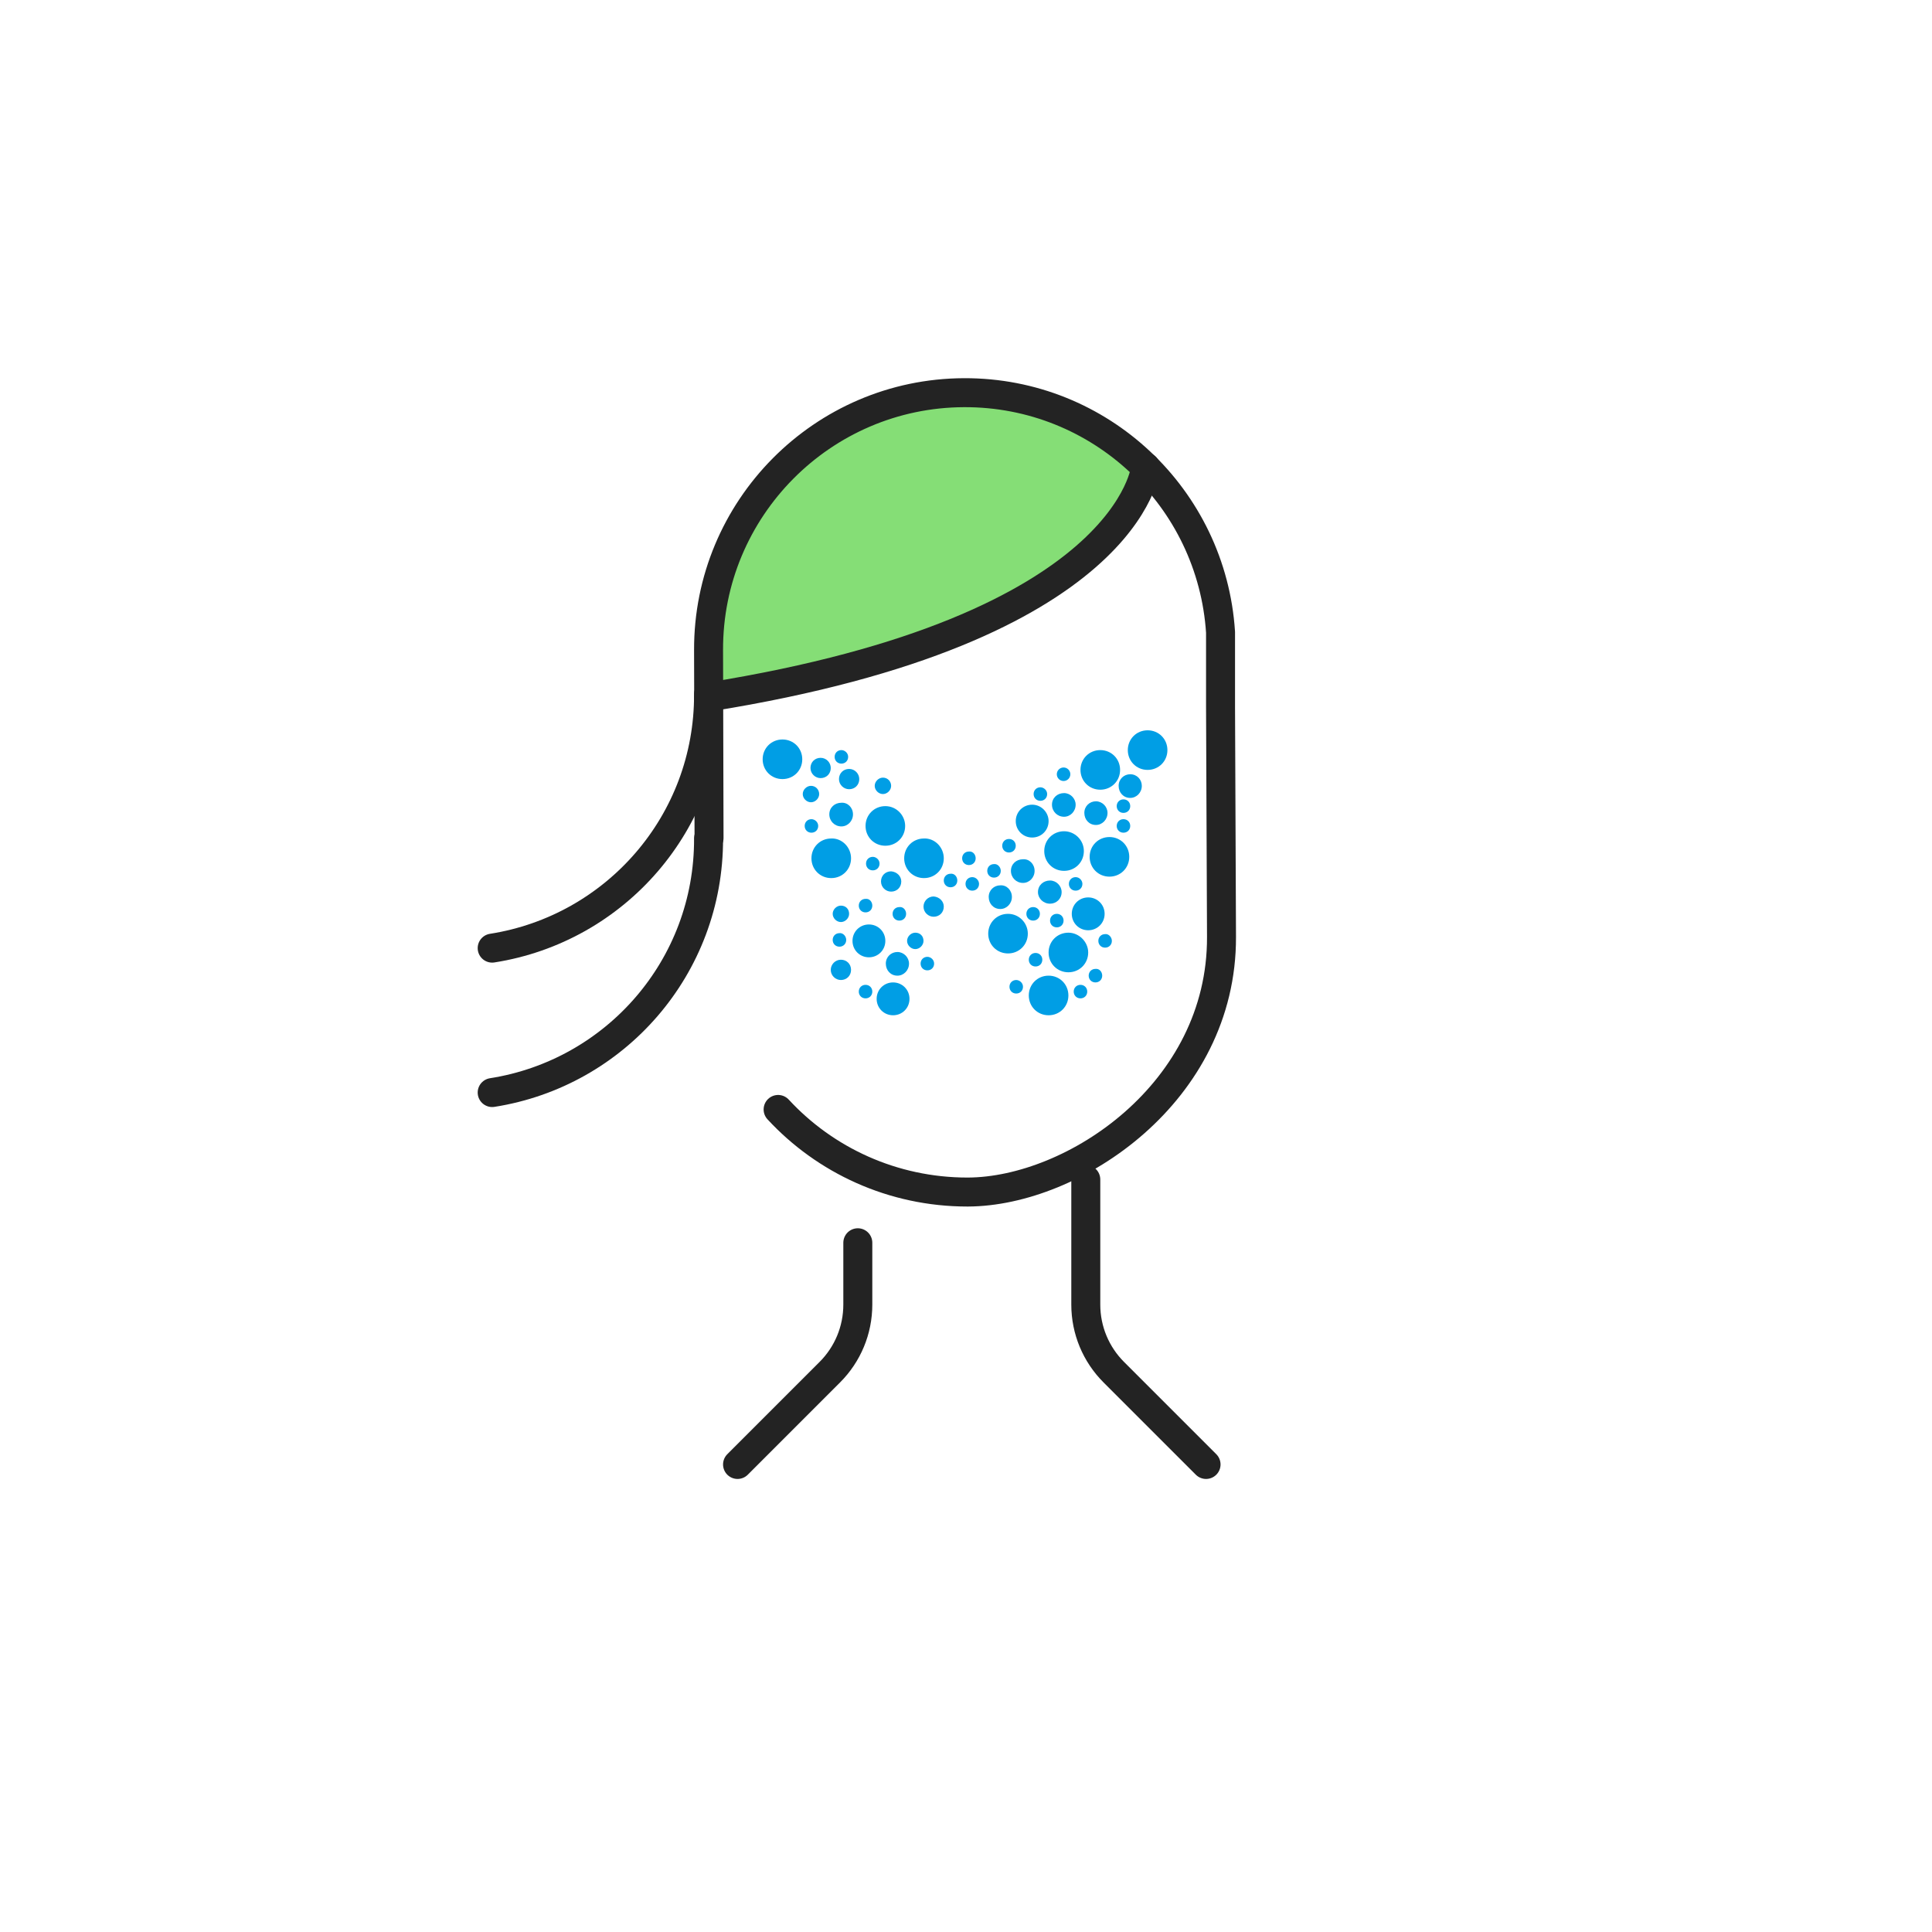<svg width="400" height="400" viewBox="0 0 400 400" fill="none" xmlns="http://www.w3.org/2000/svg">
<path d="M177.601 257.3V270.1C177.601 275.4 175.501 280.4 171.801 284.1L152.701 303.2" stroke="#232323" stroke-width="6" stroke-miterlimit="10" stroke-linecap="round" stroke-linejoin="round"/>
<path d="M224.801 244.2V270.1C224.801 275.4 226.901 280.4 230.601 284.1L249.701 303.2" stroke="#232323" stroke-width="6" stroke-miterlimit="10" stroke-linecap="round" stroke-linejoin="round"/>
<path d="M147.2 134.601C147.1 105.701 170.6 82.201 199.5 82.101H199.7C212.7 82.101 225.2 86.901 234.8 95.601L236.7 97.301L235.8 99.701C234.4 103.701 230.1 111.801 217.7 120.301C202.7 130.601 180.4 138.301 151.6 143.301L147.1 144.101L147.2 134.601Z" fill="#85DE76"/>
<path d="M237.201 96.7C237.201 96.7 234.301 130.3 146.801 144.3" stroke="#232323" stroke-width="6" stroke-miterlimit="10" stroke-linecap="round" stroke-linejoin="round"/>
<path d="M146.7 173.601C146.8 200.201 127.4 222.201 101.9 226.201" stroke="#232323" stroke-width="6" stroke-miterlimit="10" stroke-linecap="round" stroke-linejoin="round"/>
<path d="M146.7 143.7C146.8 170.3 127.4 192.3 101.9 196.3" stroke="#232323" stroke-width="6" stroke-miterlimit="10" stroke-linecap="round" stroke-linejoin="round"/>
<path d="M161.1 229.7C170.8 240.2 184.8 246.8 200.3 246.8H200.4C222.3 246.7 253 226.2 252.9 194L252.7 146.3V146.2V130.9C250.9 103.1 227.8 81.2 199.6 81.3C170.3 81.4 146.6 105.3 146.7 134.6L146.8 173.5" stroke="#232323" stroke-width="6" stroke-miterlimit="10" stroke-linecap="round" stroke-linejoin="round"/>
<path d="M195.401 187.701C195.401 188.901 194.501 189.801 193.301 189.801C192.201 189.801 191.201 188.901 191.201 187.701C191.201 186.601 192.101 185.601 193.301 185.601C194.501 185.701 195.401 186.601 195.401 187.701Z" fill="#009EE5"/>
<path d="M177.901 161.3C177.901 162.5 177.001 163.4 175.801 163.4C174.701 163.4 173.701 162.5 173.701 161.3C173.701 160.1 174.601 159.2 175.801 159.2C177.001 159.2 177.901 160.2 177.901 161.3Z" fill="#009EE5"/>
<path d="M186.6 182.5C186.6 183.7 185.7 184.6 184.5 184.6C183.4 184.6 182.4 183.7 182.4 182.5C182.4 181.3 183.3 180.4 184.5 180.4C185.7 180.5 186.6 181.4 186.6 182.5Z" fill="#009EE5"/>
<path d="M176.2 200.8C176.2 202 175.3 202.9 174.1 202.9C173 202.9 172 202 172 200.8C172 199.7 172.9 198.7 174.1 198.7C175.3 198.7 176.2 199.6 176.2 200.8Z" fill="#009EE5"/>
<path d="M172.001 159C172.001 160.2 171.101 161.1 169.901 161.1C168.801 161.1 167.801 160.2 167.801 159C167.801 157.8 168.701 156.9 169.901 156.9C171.101 156.9 172.001 157.9 172.001 159Z" fill="#009EE5"/>
<path d="M195.401 177.7C195.401 180 193.601 181.8 191.301 181.8C189.001 181.8 187.201 180 187.201 177.7C187.201 175.4 189.001 173.6 191.301 173.6C193.501 173.5 195.401 175.4 195.401 177.7Z" fill="#009EE5"/>
<path d="M233.8 177.4C233.8 179.7 232 181.5 229.7 181.5C227.4 181.5 225.6 179.7 225.6 177.4C225.6 175.1 227.4 173.3 229.7 173.3C232 173.3 233.8 175.1 233.8 177.4Z" fill="#009EE5"/>
<path d="M187.401 171C187.401 173.3 185.601 175.1 183.301 175.1C181.001 175.1 179.201 173.3 179.201 171C179.201 168.7 181.001 166.9 183.301 166.9C185.601 166.9 187.401 168.8 187.401 171Z" fill="#009EE5"/>
<path d="M225.3 197.201C225.3 199.501 223.5 201.301 221.2 201.301C218.9 201.301 217.1 199.501 217.1 197.201C217.1 194.901 218.9 193.101 221.2 193.101C223.4 193.101 225.3 195.001 225.3 197.201Z" fill="#009EE5"/>
<path d="M212.8 193.3C212.8 195.6 211 197.4 208.7 197.4C206.4 197.4 204.6 195.6 204.6 193.3C204.6 191 206.4 189.2 208.7 189.2C211 189.2 212.8 191.1 212.8 193.3Z" fill="#009EE5"/>
<path d="M221.2 206.1C221.2 208.4 219.4 210.2 217.1 210.2C214.8 210.2 213 208.4 213 206.1C213 203.8 214.8 202 217.1 202C219.4 202 221.2 203.8 221.2 206.1Z" fill="#009EE5"/>
<path d="M231.901 159.4C231.901 161.7 230.101 163.5 227.801 163.5C225.501 163.5 223.701 161.7 223.701 159.4C223.701 157.1 225.501 155.3 227.801 155.3C230.101 155.3 231.901 157.1 231.901 159.4Z" fill="#009EE5"/>
<path d="M176.2 177.7C176.2 180 174.4 181.8 172.1 181.8C169.8 181.8 168 180 168 177.7C168 175.4 169.8 173.6 172.1 173.6C174.3 173.5 176.2 175.4 176.2 177.7Z" fill="#009EE5"/>
<path d="M184.5 162.7C184.5 163.6 183.7 164.4 182.8 164.4C181.9 164.4 181.1 163.6 181.1 162.7C181.1 161.8 181.9 161 182.8 161C183.8 161 184.5 161.8 184.5 162.7Z" fill="#009EE5"/>
<path d="M191.201 194.801C191.201 195.701 190.401 196.501 189.501 196.501C188.601 196.501 187.801 195.701 187.801 194.801C187.801 193.901 188.601 193.101 189.501 193.101C190.501 193.101 191.201 193.801 191.201 194.801Z" fill="#009EE5"/>
<path d="M175.8 189.2C175.8 190.1 175 190.9 174.1 190.9C173.2 190.9 172.4 190.1 172.4 189.2C172.4 188.3 173.2 187.5 174.1 187.5C175.1 187.5 175.8 188.2 175.8 189.2Z" fill="#009EE5"/>
<path d="M169.601 164.4C169.601 165.3 168.801 166.1 167.901 166.1C167.001 166.1 166.201 165.3 166.201 164.4C166.201 163.5 167.001 162.7 167.901 162.7C168.901 162.7 169.601 163.5 169.601 164.4Z" fill="#009EE5"/>
<path d="M175.2 194.6C175.2 195.4 174.6 196 173.8 196C173 196 172.4 195.4 172.4 194.6C172.4 193.8 173 193.2 173.8 193.2C174.5 193.1 175.2 193.8 175.2 194.6Z" fill="#009EE5"/>
<path d="M230.2 194.8C230.2 195.6 229.6 196.2 228.8 196.2C228 196.2 227.4 195.6 227.4 194.8C227.4 194 228 193.4 228.8 193.4C229.5 193.3 230.2 194 230.2 194.8Z" fill="#009EE5"/>
<path d="M225.101 205.3C225.101 206.1 224.501 206.7 223.701 206.7C222.901 206.7 222.301 206.1 222.301 205.3C222.301 204.5 222.901 203.9 223.701 203.9C224.501 203.9 225.101 204.5 225.101 205.3Z" fill="#009EE5"/>
<path d="M193.4 199.501C193.4 200.301 192.8 200.901 192 200.901C191.2 200.901 190.6 200.301 190.6 199.501C190.6 198.701 191.2 198.101 192 198.101C192.7 198.101 193.4 198.701 193.4 199.501Z" fill="#009EE5"/>
<path d="M202.7 183.001C202.7 183.801 202.1 184.401 201.3 184.401C200.5 184.401 199.9 183.801 199.9 183.001C199.9 182.201 200.5 181.601 201.3 181.601C202.1 181.601 202.7 182.301 202.7 183.001Z" fill="#009EE5"/>
<path d="M228.2 202C228.2 202.8 227.6 203.4 226.8 203.4C226 203.4 225.4 202.8 225.4 202C225.4 201.2 226 200.6 226.8 200.6C227.6 200.5 228.2 201.2 228.2 202Z" fill="#009EE5"/>
<path d="M211.8 204.3C211.8 205.1 211.2 205.7 210.4 205.7C209.6 205.7 209 205.1 209 204.3C209 203.5 209.6 202.9 210.4 202.9C211.1 202.9 211.8 203.5 211.8 204.3Z" fill="#009EE5"/>
<path d="M210.3 175.1C210.3 175.9 209.7 176.5 208.9 176.5C208.1 176.5 207.5 175.9 207.5 175.1C207.5 174.3 208.1 173.7 208.9 173.7C209.7 173.7 210.3 174.3 210.3 175.1Z" fill="#009EE5"/>
<path d="M234.001 171.001C234.001 171.801 233.401 172.401 232.601 172.401C231.801 172.401 231.201 171.801 231.201 171.001C231.201 170.201 231.801 169.601 232.601 169.601C233.401 169.601 234.001 170.201 234.001 171.001Z" fill="#009EE5"/>
<path d="M207.2 180.3C207.2 181.1 206.6 181.7 205.8 181.7C205 181.7 204.4 181.1 204.4 180.3C204.4 179.5 205 178.9 205.8 178.9C206.5 178.8 207.2 179.5 207.2 180.3Z" fill="#009EE5"/>
<path d="M216.8 164.4C216.8 165.2 216.2 165.8 215.4 165.8C214.6 165.8 214 165.2 214 164.4C214 163.6 214.6 163 215.4 163C216.1 163 216.8 163.6 216.8 164.4Z" fill="#009EE5"/>
<path d="M224.101 183.001C224.101 183.801 223.501 184.401 222.701 184.401C221.901 184.401 221.301 183.801 221.301 183.001C221.301 182.201 221.901 181.601 222.701 181.601C223.501 181.601 224.101 182.301 224.101 183.001Z" fill="#009EE5"/>
<path d="M220.2 190.6C220.2 191.4 219.6 192 218.8 192C218 192 217.4 191.4 217.4 190.6C217.4 189.8 218 189.2 218.8 189.2C219.6 189.2 220.2 189.8 220.2 190.6Z" fill="#009EE5"/>
<path d="M215.8 198.7C215.8 199.5 215.2 200.1 214.4 200.1C213.6 200.1 213 199.5 213 198.7C213 197.9 213.6 197.3 214.4 197.3C215.2 197.3 215.8 197.9 215.8 198.7Z" fill="#009EE5"/>
<path d="M180.601 187.5C180.601 188.3 180.001 188.9 179.201 188.9C178.401 188.9 177.801 188.3 177.801 187.5C177.801 186.7 178.401 186.1 179.201 186.1C180.001 186 180.601 186.7 180.601 187.5Z" fill="#009EE5"/>
<path d="M180.601 205.3C180.601 206.1 180.001 206.7 179.201 206.7C178.401 206.7 177.801 206.1 177.801 205.3C177.801 204.5 178.401 203.9 179.201 203.9C180.001 203.9 180.601 204.5 180.601 205.3Z" fill="#009EE5"/>
<path d="M220.201 161.7C220.974 161.7 221.601 161.074 221.601 160.3C221.601 159.527 220.974 158.9 220.201 158.9C219.428 158.9 218.801 159.527 218.801 160.3C218.801 161.074 219.428 161.7 220.201 161.7Z" fill="#009EE5"/>
<path d="M187.601 189.201C187.601 190.001 187.001 190.601 186.201 190.601C185.401 190.601 184.801 190.001 184.801 189.201C184.801 188.401 185.401 187.801 186.201 187.801C187.001 187.701 187.601 188.401 187.601 189.201Z" fill="#009EE5"/>
<path d="M198.2 182.3C198.2 183.1 197.6 183.7 196.8 183.7C196 183.7 195.4 183.1 195.4 182.3C195.4 181.5 196 180.9 196.8 180.9C197.6 180.8 198.2 181.5 198.2 182.3Z" fill="#009EE5"/>
<path d="M202.001 177.701C202.001 178.501 201.401 179.101 200.601 179.101C199.801 179.101 199.201 178.501 199.201 177.701C199.201 176.901 199.801 176.301 200.601 176.301C201.401 176.201 202.001 176.901 202.001 177.701Z" fill="#009EE5"/>
<path d="M234.001 166.9C234.001 167.7 233.401 168.3 232.601 168.3C231.801 168.3 231.201 167.7 231.201 166.9C231.201 166.1 231.801 165.5 232.601 165.5C233.401 165.5 234.001 166.1 234.001 166.9Z" fill="#009EE5"/>
<path d="M215.3 189.2C215.3 190 214.7 190.6 213.9 190.6C213.1 190.6 212.5 190 212.5 189.2C212.5 188.4 213.1 187.8 213.9 187.8C214.7 187.8 215.3 188.4 215.3 189.2Z" fill="#009EE5"/>
<path d="M182.101 178.8C182.101 179.6 181.501 180.2 180.701 180.2C179.901 180.2 179.301 179.6 179.301 178.8C179.301 178 179.901 177.4 180.701 177.4C181.401 177.4 182.101 178 182.101 178.8Z" fill="#009EE5"/>
<path d="M175.601 156.7C175.601 157.5 175.001 158.1 174.201 158.1C173.401 158.1 172.801 157.5 172.801 156.7C172.801 155.9 173.401 155.3 174.201 155.3C174.901 155.3 175.601 155.9 175.601 156.7Z" fill="#009EE5"/>
<path d="M169.4 171.001C169.4 171.801 168.8 172.401 168 172.401C167.2 172.401 166.6 171.801 166.6 171.001C166.6 170.201 167.2 169.601 168 169.601C168.7 169.601 169.4 170.201 169.4 171.001Z" fill="#009EE5"/>
<path d="M176.601 168.601C176.601 170.001 175.501 171.101 174.201 171.101C172.801 171.101 171.701 170.001 171.701 168.601C171.701 167.201 172.801 166.201 174.201 166.201C175.501 166.101 176.601 167.201 176.601 168.601Z" fill="#009EE5"/>
<path d="M214.201 180.3C214.201 181.7 213.101 182.8 211.801 182.8C210.401 182.8 209.301 181.7 209.301 180.3C209.301 178.9 210.401 177.9 211.801 177.9C213.101 177.8 214.201 178.9 214.201 180.3Z" fill="#009EE5"/>
<path d="M236.4 162.7C236.4 164.1 235.3 165.2 234 165.2C232.6 165.2 231.6 164.1 231.6 162.7C231.6 161.3 232.7 160.3 234 160.3C235.4 160.3 236.4 161.4 236.4 162.7Z" fill="#009EE5"/>
<path d="M188.2 199.501C188.2 200.901 187.1 202.001 185.8 202.001C184.4 202.001 183.4 200.901 183.4 199.501C183.4 198.101 184.5 197.101 185.8 197.101C187.1 197.101 188.2 198.201 188.2 199.501Z" fill="#009EE5"/>
<path d="M222.701 166.6C222.701 168 221.601 169.1 220.301 169.1C218.901 169.1 217.801 168 217.801 166.6C217.801 165.2 218.901 164.2 220.301 164.2C221.601 164.2 222.701 165.3 222.701 166.6Z" fill="#009EE5"/>
<path d="M219.8 184.7C219.8 186.1 218.7 187.1 217.4 187.1C216 187.1 214.9 186 214.9 184.7C214.9 183.3 216 182.3 217.4 182.3C218.7 182.3 219.8 183.4 219.8 184.7Z" fill="#009EE5"/>
<path d="M229.3 168.3C229.3 169.7 228.2 170.8 226.9 170.8C225.5 170.8 224.5 169.7 224.5 168.3C224.5 166.9 225.6 165.9 226.9 165.9C228.2 165.9 229.3 167 229.3 168.3Z" fill="#009EE5"/>
<path d="M209.501 185.7C209.501 187.1 208.401 188.2 207.101 188.2C205.701 188.2 204.701 187.1 204.701 185.7C204.701 184.3 205.801 183.3 207.101 183.3C208.401 183.2 209.501 184.3 209.501 185.7Z" fill="#009EE5"/>
<path d="M188.3 206.8C188.3 208.7 186.8 210.2 184.9 210.2C183 210.2 181.5 208.7 181.5 206.8C181.5 204.9 183 203.4 184.9 203.4C186.8 203.4 188.3 204.9 188.3 206.8Z" fill="#009EE5"/>
<path d="M228.7 189.2C228.7 191.1 227.2 192.6 225.3 192.6C223.4 192.6 221.9 191.1 221.9 189.2C221.9 187.3 223.4 185.8 225.3 185.8C227.2 185.8 228.7 187.3 228.7 189.2Z" fill="#009EE5"/>
<path d="M183.3 194.8C183.3 196.7 181.8 198.2 179.9 198.2C178 198.2 176.5 196.7 176.5 194.8C176.5 192.9 178 191.4 179.9 191.4C181.8 191.4 183.3 192.9 183.3 194.8Z" fill="#009EE5"/>
<path d="M217.101 170.001C217.101 171.901 215.601 173.401 213.701 173.401C211.801 173.401 210.301 171.901 210.301 170.001C210.301 168.101 211.801 166.601 213.701 166.601C215.601 166.601 217.101 168.201 217.101 170.001Z" fill="#009EE5"/>
<path d="M166.1 157.201C166.1 159.501 164.3 161.301 162 161.301C159.7 161.301 157.9 159.501 157.9 157.201C157.9 154.901 159.7 153.101 162 153.101C164.3 153.101 166.1 154.901 166.1 157.201Z" fill="#009EE5"/>
<path d="M241.7 155.3C241.7 157.6 239.9 159.4 237.6 159.4C235.3 159.4 233.5 157.6 233.5 155.3C233.5 153 235.3 151.2 237.6 151.2C239.9 151.2 241.7 153 241.7 155.3Z" fill="#009EE5"/>
<path d="M224.401 176.201C224.401 178.501 222.601 180.301 220.301 180.301C218.001 180.301 216.201 178.501 216.201 176.201C216.201 173.901 218.001 172.101 220.301 172.101C222.501 172.101 224.401 173.901 224.401 176.201Z" fill="#009EE5"/>
</svg>
